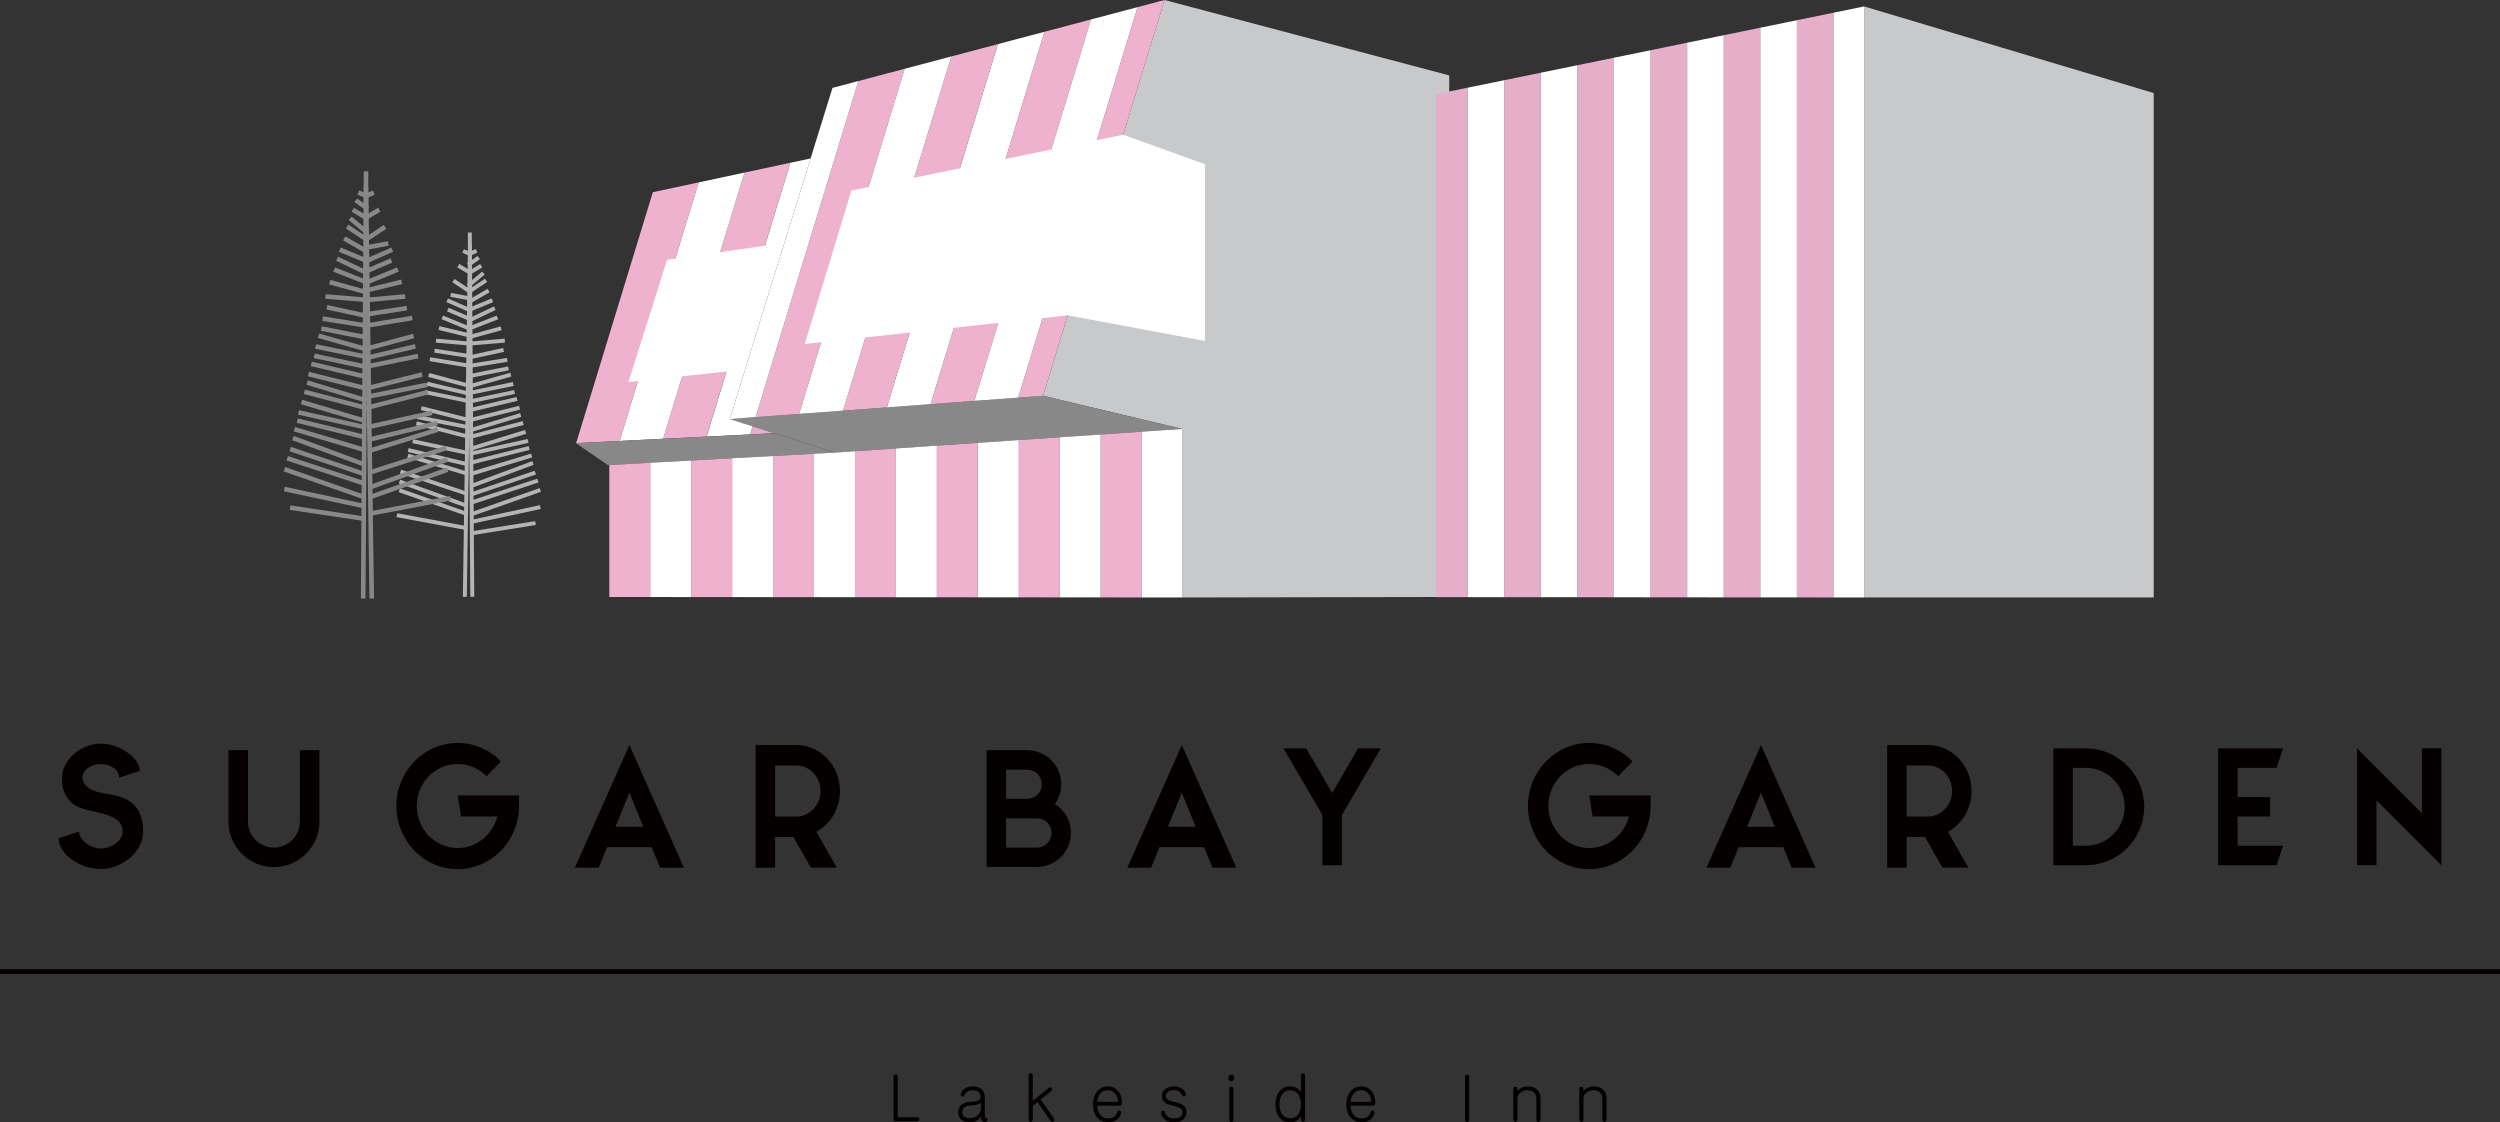<?xml version="1.0" encoding="UTF-8"?>
<svg id="_レイヤー_2" data-name="レイヤー 2" xmlns="http://www.w3.org/2000/svg" viewBox="0 0 683.86 307.02">
  <rect x="0" y="0" width="683.86" height="307.02" fill="#333333" stroke="none"/>
  <defs>
    <style>
      .cls-1 {
        fill: #b4b4b5;
      }

      .cls-1, .cls-2, .cls-3, .cls-4, .cls-5, .cls-6, .cls-7 {
        stroke-width: 0px;
      }

      .cls-2 {
        fill: #c8c9ca;
      }

      .cls-3 {
        fill: #eeb1ce;
      }

      .cls-4 {
        fill: #888;
      }

      .cls-5 {
        fill: #040000;
      }

      .cls-6 {
        fill: #e7aeca;
      }

      .cls-7 {
        fill: #fff;
      }
    </style>
  </defs>
  <g id="_レイヤー_2-2" data-name=" レイヤー 2">
    <g id="_レイヤー_1-2" data-name=" レイヤー 1-2">
      <g>
        <g>
          <g>
            <path class="cls-5" d="M244.42,306.13v-11.63c0-.32.25-.58.58-.58s.58.25.58.58v11.11h5.37c.31,0,.54.23.54.54s-.23.56-.54.56h-5.94c-.32,0-.58-.25-.58-.58h0Z"/>
            <path class="cls-5" d="M262.09,304.28c0-1.49,1.04-2.88,3.46-2.9,1.85-.02,2.68-.49,2.68-1.37s-.5-1.76-2.12-1.76c-1.4,0-2,.68-2.23,1.24-.14.29-.31.47-.61.47-.43,0-.58-.41-.45-.76.23-.76,1.17-2.04,3.29-2.04,2.5,0,3.29,1.46,3.29,3.37v4.81c0,.29.04.4.23.4.31,0,.54.25.54.56,0,.34-.27.59-.83.59-.65,0-.97-.47-.97-1.01v-.45h-.05c-.63.97-1.62,1.57-3.17,1.55-1.98,0-3.06-1.22-3.06-2.7h0ZM265.35,305.88c1.67,0,2.95-1.22,2.95-2.74v-1.44s-.04-.07-.11,0c-.52.4-1.44.72-2.67.72-1.66-.02-2.3.88-2.3,1.76s.54,1.71,2.12,1.69h0Z"/>
            <path class="cls-5" d="M281.37,306.28v-12.12c0-.34.22-.59.56-.59.36,0,.58.25.58.59v6.95l4.38-3.55c.11-.09.23-.13.38-.13.32,0,.54.22.54.54,0,.18-.07.34-.2.43l-2.92,2.36,3.62,5.2c.07.11.11.22.11.34,0,.34-.29.58-.56.58-.22,0-.38-.09-.5-.29l-3.55-5.11-1.3,1.04v3.75c0,.34-.22.61-.58.61-.34,0-.56-.27-.56-.61h0Z"/>
            <path class="cls-5" d="M298.99,302.12c0-3.06,1.73-4.95,4.07-4.95s3.85,1.93,3.85,4.38c0,.61-.25.9-.86.9h-5.92c.13,2.54,1.49,3.48,3.04,3.48,1.33,0,2.2-.72,2.43-1.66.07-.27.27-.5.56-.5.36,0,.58.32.52.67-.18,1.28-1.4,2.56-3.49,2.56-2.29,0-4.2-1.55-4.2-4.86v-.02ZM305.83,301.4c-.13-1.91-1.15-3.17-2.83-3.17-1.51,0-2.65,1.1-2.86,3.17h5.69,0Z"/>
            <path class="cls-5" d="M317.6,304.46c-.05-.34.16-.67.52-.67.29,0,.49.23.56.5.23.94,1.1,1.66,2.54,1.66s2.23-.68,2.23-1.71-.97-1.42-2.45-1.75c-1.64-.36-3.19-.85-3.19-2.58,0-1.55,1.35-2.75,3.28-2.75,2.05,0,3.13,1.19,3.3,2.12.07.4-.16.65-.47.65-.25,0-.45-.13-.56-.34-.32-.68-.86-1.39-2.25-1.39-1.26.02-2.18.63-2.18,1.6,0,1.03.88,1.31,2.36,1.64,1.69.38,3.28.95,3.28,2.68,0,1.35-.95,2.9-3.31,2.9s-3.48-1.3-3.66-2.58v.02Z"/>
            <path class="cls-5" d="M336.02,294.86c0-.56.32-.88.77-.88s.79.32.79.88-.32.9-.79.9-.77-.32-.77-.9ZM336.81,306.89c.32,0,.58-.23.58-.56v-8.52c0-.32-.25-.56-.58-.56s-.58.23-.58.56v8.52c0,.32.23.56.58.56Z"/>
            <path class="cls-5" d="M348.89,302.06c0-2.68,1.42-4.9,3.98-4.9,1.57,0,2.54.77,2.99,1.57v-4.57c0-.32.23-.59.58-.59.32,0,.56.27.56.59v12.06c0,.36-.23.63-.56.63s-.58-.27-.58-.63v-.88c-.47.94-1.57,1.64-3.04,1.64-2.63,0-3.92-2.23-3.92-4.92h0ZM352.97,305.9c1.84-.02,2.88-1.53,2.88-3.83s-1.06-3.84-2.95-3.84c-1.76,0-2.9,1.46-2.9,3.84s1.06,3.85,2.97,3.83Z"/>
            <path class="cls-5" d="M368.29,302.12c0-3.06,1.73-4.95,4.07-4.95s3.85,1.93,3.85,4.38c0,.61-.25.9-.86.9h-5.92c.13,2.54,1.49,3.48,3.04,3.48,1.33,0,2.2-.72,2.43-1.66.07-.27.27-.5.56-.5.36,0,.58.32.52.67-.18,1.28-1.4,2.56-3.49,2.56-2.29,0-4.2-1.55-4.2-4.86v-.02ZM375.13,301.4c-.13-1.91-1.15-3.17-2.83-3.17-1.51,0-2.65,1.1-2.86,3.17h5.69,0Z"/>
            <path class="cls-5" d="M400.74,306.31v-11.81c0-.34.25-.58.58-.58s.58.23.58.58v11.81c0,.32-.23.58-.58.58-.32,0-.58-.25-.58-.58Z"/>
            <path class="cls-5" d="M413.96,306.28v-8.43c0-.34.22-.59.56-.59.36,0,.58.25.58.59v.56c.77-.88,1.8-1.24,2.92-1.24,1.91,0,3.38,1.15,3.38,3.31v5.8c0,.34-.22.61-.56.61-.36,0-.58-.27-.58-.61v-5.78c0-1.44-.97-2.27-2.41-2.27s-2.75.88-2.75,2.21v5.83c0,.34-.22.61-.58.61-.34,0-.56-.27-.56-.61h0Z"/>
            <path class="cls-5" d="M432.01,306.28v-8.43c0-.34.22-.59.56-.59.36,0,.58.25.58.59v.56c.77-.88,1.8-1.24,2.92-1.24,1.91,0,3.38,1.15,3.38,3.31v5.8c0,.34-.22.61-.56.61-.36,0-.58-.27-.58-.61v-5.78c0-1.44-.97-2.27-2.41-2.27s-2.75.88-2.75,2.21v5.83c0,.34-.22.61-.58.61-.34,0-.56-.27-.56-.61h0Z"/>
          </g>
          <rect class="cls-5" y="265.12" width="683.86" height="1.31"/>
          <g>
            <path class="cls-5" d="M19.47,219.45c-2.2-2.24-2.5-4.25-2.5-6.71,0-5.14,5.48-9.32,10.62-9.32s10.62,3.88,10.62,7.45l-5.59,1.86c0-2.05-2.24-3.73-5.03-3.73s-5.03,1.68-5.03,3.73,2.16,3.62,5.03,4.1c3.28.56,4.81.9,6.38,1.57,2.53,1.04,5.18,3.39,5.18,9.06s-5.89,10.25-11.56,10.25-11.56-4.03-11.56-8.39l5.59-1.86c0,2.57,3.47,4.66,5.96,4.66,2.72,0,5.96-2.09,5.96-4.66,0-3.32-3.32-4.32-5.96-5.03-3.58-.93-6.37-1.19-8.13-2.98h.02Z"/>
            <path class="cls-5" d="M62.5,205.22h5.33v19.53c0,3.91,3.2,7.1,7.1,7.1s7.1-3.2,7.1-7.1v-19.53h5.33v20.03c-.28,6.64-5.72,11.93-12.43,11.93s-12.14-5.29-12.43-11.93v-20.03Z"/>
            <path class="cls-5" d="M141.97,220.48c0,9.51-7.53,17.26-16.78,17.26s-16.77-7.75-16.77-17.26,7.53-17.25,16.77-17.25c4.62,0,8.84,1.92,11.85,5.06l-3.95,4.06c-2.01-2.07-4.81-3.37-7.9-3.37-6.19,0-11.18,5.14-11.18,11.5s5,11.5,11.18,11.5c5.22,0,9.58-3.68,10.85-8.63h-9.91l-.93-5.75h16.78v2.88h-.01Z"/>
            <path class="cls-5" d="M187.07,237.34h-6.52l-2.27-5.59h-12.23l-2.27,5.59h-6.52l14.91-33.55,14.91,33.55h0ZM168.36,226.16h7.6l-3.8-9.32-3.8,9.32Z"/>
            <path class="cls-5" d="M212.02,237.34h-5.33v-33.55h11.08c6.64,0,12,5.63,12,12.56,0,4.88-2.63,9.1-6.46,11.18l5.58,9.8h-7.1l-4.76-8.39h-5.01v8.39h0ZM217.77,209.38h-5.75v13.98h5.75c3.69,0,6.68-3.13,6.68-7.01s-2.98-6.97-6.68-6.97Z"/>
            <path class="cls-5" d="M283.66,237.17h-13.78v-31.96h11.11c5.15,0,9.3,4.19,9.3,9.3,0,2.02-.64,3.91-1.74,5.43,2.66,1.63,4.4,4.58,4.4,7.88,0,5.15-4.15,9.3-9.3,9.34h.01ZM280.96,210.54h-5.75v7.99h5.75c2.24,0,4.01-1.78,4.01-4.01s-1.78-3.98-4.01-3.98h0ZM275.21,223.86v7.99h8.45c2.2,0,3.98-1.78,3.98-4.01s-1.78-3.98-3.98-3.98h-8.45Z"/>
            <path class="cls-5" d="M338.18,237.34h-6.52l-2.27-5.59h-12.23l-2.27,5.59h-6.52l14.91-33.55,14.91,33.55h-.01ZM319.47,226.16h7.6l-3.8-9.32-3.8,9.32h0Z"/>
            <path class="cls-5" d="M361.74,222.97l-10.65-18.25h6.21l7.1,12.18,7.1-12.18h6.21l-10.65,18.25v13.71h-5.33v-13.71h0Z"/>
            <path class="cls-5" d="M451.51,220.48c0,9.51-7.53,17.26-16.78,17.26s-16.77-7.75-16.77-17.26,7.53-17.25,16.77-17.25c4.62,0,8.83,1.92,11.85,5.06l-3.95,4.06c-2.01-2.07-4.81-3.37-7.9-3.37-6.19,0-11.18,5.14-11.18,11.5s5,11.5,11.18,11.5c5.22,0,9.58-3.68,10.85-8.63h-9.92l-.93-5.75h16.78v2.88Z"/>
            <path class="cls-5" d="M496.61,237.34h-6.52l-2.27-5.59h-12.23l-2.27,5.59h-6.52l14.91-33.55,14.91,33.55h-.01ZM477.9,226.16h7.6l-3.8-9.32-3.8,9.32h0Z"/>
            <path class="cls-5" d="M521.56,237.34h-5.33v-33.55h11.08c6.64,0,12,5.63,12,12.56,0,4.88-2.63,9.1-6.46,11.18l5.58,9.8h-7.1l-4.76-8.39h-5.01v8.39h0ZM527.31,209.38h-5.75v13.98h5.75c3.69,0,6.68-3.13,6.68-7.01s-2.98-6.97-6.68-6.97Z"/>
            <path class="cls-5" d="M570.77,204.72c8.73.11,15.77,7.24,15.77,15.98s-7.03,15.87-15.77,15.98h-9.09v-31.96h9.09ZM570.77,210.04h-3.76v21.3h3.76c5.79-.11,10.44-4.86,10.44-10.65s-4.65-10.54-10.44-10.65Z"/>
            <path class="cls-5" d="M622.74,210.04h-10.65v7.99h8.88v5.33h-8.88v7.99h12.43l-1.78,5.33h-15.98v-31.96h17.75l-1.78,5.33h.01Z"/>
            <path class="cls-5" d="M650.07,218.92v17.75h-5.33v-31.96l17.75,17.75v-17.75h5.33v31.96l-17.75-17.75Z"/>
          </g>
        </g>
        <g>
          <g>
            <polygon class="cls-2" points="589.13 163.44 509.92 163.44 509.92 1.76 589.13 25.45 589.13 163.44"/>
            <polygon class="cls-2" points="396.42 20.63 318.63 .02 318.55 0 285.32 108.27 323.36 117.33 323.36 163.44 396.42 163.3 396.42 20.63"/>
            <g>
              <polygon class="cls-6" points="491.53 5.53 491.53 163.42 501.54 163.43 501.54 3.48 491.53 5.53"/>
              <polygon class="cls-7" points="501.54 163.43 509.92 163.44 509.92 1.76 501.54 3.48 501.54 163.43"/>
              <polygon class="cls-6" points="471.52 9.63 471.52 163.41 481.52 163.42 481.52 7.58 471.52 9.63"/>
              <polygon class="cls-7" points="481.52 7.58 481.52 163.42 491.53 163.42 491.53 5.53 481.52 7.58"/>
              <polygon class="cls-6" points="451.5 13.74 451.5 163.39 461.51 163.4 461.51 11.68 451.5 13.74"/>
              <polygon class="cls-7" points="461.51 11.68 461.51 163.4 471.52 163.41 471.52 9.63 461.51 11.68"/>
              <polygon class="cls-6" points="431.48 17.84 431.48 163.37 441.49 163.38 441.49 15.79 431.48 17.84"/>
              <polygon class="cls-7" points="441.49 15.79 441.49 163.38 451.5 163.39 451.5 13.74 441.49 15.79"/>
              <polygon class="cls-6" points="411.47 21.94 411.47 163.36 421.47 163.36 421.47 19.89 411.47 21.94"/>
              <polygon class="cls-7" points="421.47 19.89 421.47 163.36 431.48 163.37 431.48 17.84 421.47 19.89"/>
              <polygon class="cls-6" points="392.8 25.77 392.8 163.34 401.46 163.35 401.46 23.99 392.8 25.77"/>
              <polygon class="cls-7" points="401.46 23.99 401.46 163.35 411.47 163.36 411.47 21.94 401.46 23.99"/>
            </g>
            <polygon class="cls-4" points="323.36 117.33 285.32 108.27 199.61 114.63 228.48 123.8 323.36 117.33"/>
            <g>
              <polygon class="cls-6" points="205.86 116.62 205.19 118.83 211.78 118.5 205.86 116.62"/>
              <polygon class="cls-3" points="216.16 44.53 203.65 47.21 181.39 120.02 193.25 119.43 216.16 44.53"/>
              <polygon class="cls-7" points="205.86 116.62 199.61 114.63 221.73 43.34 216.19 44.53 193.29 119.43 205.19 118.83 205.86 116.62"/>
              <polygon class="cls-3" points="157.6 121.22 169.49 120.62 191.11 49.89 178.58 52.58 157.6 121.22"/>
              <polygon class="cls-7" points="191.12 49.89 169.5 120.62 181.39 120.02 203.65 47.21 191.12 49.89"/>
            </g>
            <polygon class="cls-4" points="228.48 123.8 166.27 127.22 157.51 121.22 211.78 118.5 228.48 123.8"/>
            <g>
              <polygon class="cls-3" points="301.08 118.85 301.08 163.42 312.28 163.43 312.28 118.09 301.08 118.85"/>
              <polygon class="cls-7" points="312.28 163.43 323.36 163.44 323.36 117.33 312.28 118.09 312.28 163.43"/>
              <polygon class="cls-3" points="278.68 120.38 278.68 163.4 289.88 163.41 289.88 119.61 278.68 120.38"/>
              <polygon class="cls-7" points="289.88 119.61 289.88 163.41 301.08 163.42 301.08 118.85 289.88 119.61"/>
              <polygon class="cls-3" points="256.27 163.38 267.47 163.39 267.47 121.14 256.27 121.9 256.27 163.38"/>
              <polygon class="cls-7" points="267.48 121.14 267.48 163.39 278.68 163.4 278.68 120.38 267.48 121.14"/>
              <polygon class="cls-3" points="233.87 123.43 233.87 163.36 245.07 163.37 245.07 122.67 233.87 123.43"/>
              <polygon class="cls-7" points="245.07 122.67 245.07 163.37 256.27 163.38 256.27 121.9 245.07 122.67"/>
              <polygon class="cls-3" points="211.47 124.74 211.47 163.34 222.67 163.35 222.67 124.12 211.47 124.74"/>
              <polygon class="cls-7" points="228.48 123.8 222.67 124.12 222.67 163.35 233.87 163.36 233.87 123.43 228.48 123.8"/>
              <polygon class="cls-3" points="189.07 125.97 189.07 163.32 200.27 163.33 200.27 125.35 189.07 125.97"/>
              <polygon class="cls-7" points="200.27 125.35 200.27 163.33 211.47 163.34 211.47 124.74 200.27 125.35"/>
              <polygon class="cls-3" points="166.67 127.2 166.67 163.3 177.87 163.31 177.87 126.58 166.67 127.2"/>
              <polygon class="cls-7" points="177.87 126.58 177.87 163.31 189.07 163.32 189.07 125.97 177.87 126.58"/>
            </g>
            <g>
              <polygon class="cls-3" points="311.19 1.95 278.53 108.77 285.32 108.27 318.55 0 311.19 1.95"/>
              <polygon class="cls-3" points="285.7 8.7 254.56 110.55 266.54 109.66 298.44 5.32 285.7 8.7"/>
              <polygon class="cls-7" points="298.44 5.32 266.54 109.66 278.52 108.77 311.18 1.95 298.44 5.32"/>
              <polygon class="cls-7" points="272.96 12.07 242.58 111.44 254.55 110.55 285.69 8.7 272.96 12.07"/>
              <polygon class="cls-3" points="260.22 15.44 230.6 112.33 242.58 111.44 272.96 12.07 260.22 15.44"/>
              <polygon class="cls-3" points="234.8 22.17 206.69 114.1 218.61 113.22 247.48 18.81 234.8 22.17"/>
              <polygon class="cls-7" points="247.48 18.81 218.61 113.22 230.6 112.33 260.22 15.44 247.48 18.81"/>
              <polygon class="cls-7" points="227.72 24.04 199.61 114.63 206.69 114.1 234.8 22.17 227.72 24.04"/>
            </g>
            <polygon class="cls-7" points="292.07 86.26 220.14 94.1 232.88 52.14 307.24 36.85 329.61 44.92 329.61 93.27 292.07 86.26"/>
            <polygon class="cls-7" points="214.1 66.52 182.49 71.06 171.9 104.51 203.17 101.15 214.1 66.52"/>
          </g>
          <g>
            <rect class="cls-1" x="128.12" y="112.71" width="14.21" height="1.08" transform="translate(-23.41 36.13) rotate(-14.02)"/>
            <rect class="cls-1" x="128.26" y="119.92" width="15.87" height="1.08" transform="translate(-29.29 45.14) rotate(-17.02)"/>
            <rect class="cls-1" x="128.53" y="121.81" width="16.11" height="1.08" transform="translate(-23.2 32.38) rotate(-12.47)"/>
            <rect class="cls-1" x="128.46" y="124.02" width="16.54" height="1.08" transform="translate(-26.26 37.12) rotate(-14.12)"/>
            <rect class="cls-1" x="128.28" y="126.6" width="17.53" height="1.08" transform="translate(-30.99 45.21) rotate(-16.86)"/>
            <rect class="cls-1" x="128.33" y="129.25" width="18.02" height="1.08" transform="translate(-36.72 56.23) rotate(-20.47)"/>
            <rect class="cls-1" x="128.31" y="131.73" width="18.63" height="1.08" transform="translate(-35.23 51.29) rotate(-18.76)"/>
            <rect class="cls-1" x="128.18" y="133.97" width="19.44" height="1.08" transform="translate(-35.3 50.19) rotate(-18.33)"/>
            <rect class="cls-1" x="128.02" y="115.11" width="14.73" height="1.08" transform="translate(-27.6 43.95) rotate(-16.76)"/>
            <rect class="cls-1" x="128.08" y="117.11" width="15.28" height="1.08" transform="translate(-25.36 38.18) rotate(-14.66)"/>
            <rect class="cls-1" x="128.62" y="143.96" width="17.98" height="1.08" transform="translate(-21.12 23.58) rotate(-9.1)"/>
            <rect class="cls-1" x="128.5" y="140.21" width="19.52" height="1.08" transform="translate(-26.43 32.11) rotate(-12.1)"/>
            <rect class="cls-1" x="128.18" y="136.84" width="20.2" height="1.08" transform="translate(-37.82 53.82) rotate(-19.43)"/>
            <rect class="cls-1" x="128.21" y="101.28" width="10.98" height="1.08" transform="translate(-17.23 27.91) rotate(-11.2)"/>
            <rect class="cls-1" x="128.09" y="103.55" width="11.87" height="1.08" transform="translate(-23.26 40.37) rotate(-15.78)"/>
            <rect class="cls-1" x="128.17" y="105.73" width="12.36" height="1.08" transform="translate(-18.58 29.11) rotate(-11.57)"/>
            <rect class="cls-1" x="128.15" y="108" width="12.73" height="1.08" transform="translate(-19.55 30.18) rotate(-11.94)"/>
            <rect class="cls-1" x="128.12" y="110.13" width="13.48" height="1.08" transform="translate(-21.87 34.05) rotate(-13.32)"/>
            <rect class="cls-1" x="122.04" y="100.43" width="1.08" height="11.79" transform="translate(-9.12 201.11) rotate(-76.68)"/>
            <rect class="cls-1" x="121.75" y="102.31" width="1.08" height="12.38" transform="translate(-8.53 206.55) rotate(-78.43)"/>
            <rect class="cls-1" x="122.45" y="98.18" width="1.08" height="11.83" transform="translate(-9.35 196.02) rotate(-75.03)"/>
            <rect class="cls-1" x="122.6" y="93.55" width="1.08" height="11.28" transform="translate(4.95 204.22) rotate(-80.48)"/>
            <rect class="cls-1" x="127.75" y="70.95" width="3.53" height="1.08" transform="translate(-17.48 88.08) rotate(-35.34)"/>
            <rect class="cls-1" x="125.47" y="78.39" width="1.08" height="5.57" transform="translate(23.29 190.33) rotate(-79.53)"/>
            <rect class="cls-1" x="124.86" y="82.76" width="1.08" height="6.32" transform="translate(-3.02 167.27) rotate(-66.77)"/>
            <rect class="cls-1" x="124.28" y="84.23" width="1.08" height="8.33" transform="translate(-4.45 170.14) rotate(-67.61)"/>
            <rect class="cls-1" x="124.96" y="80.06" width="1.08" height="6.93" transform="translate(-1.56 164.67) rotate(-66.21)"/>
            <rect class="cls-1" x="125.96" y="75.45" width="1.08" height="5.92" transform="translate(-8.86 140.28) rotate(-56.36)"/>
            <rect class="cls-1" x="127.72" y="87.86" width="8.63" height="1.08" transform="translate(-23.16 54.33) rotate(-21.42)"/>
            <rect class="cls-1" x="127.62" y="85.5" width="8.12" height="1.08" transform="translate(-24.22 65.13) rotate(-25.52)"/>
            <rect class="cls-1" x="127.73" y="82.98" width="7.23" height="1.08" transform="translate(-21.98 56.7) rotate(-22.53)"/>
            <rect class="cls-1" x="127.61" y="80.55" width="6.48" height="1.08" transform="translate(-23 75.89) rotate(-29.85)"/>
            <rect class="cls-1" x="127.47" y="75.88" width="5.42" height="1.08" transform="translate(-18.77 100.93) rotate(-39.76)"/>
            <rect class="cls-1" x="127.57" y="77.77" width="5.9" height="1.08" transform="translate(-21.53 85.28) rotate(-33.59)"/>
            <rect class="cls-1" x="126.63" y="71.65" width="1.08" height="4.21" transform="translate(-1.11 145.55) rotate(-59.35)"/>
            <rect class="cls-1" x="127.74" y="73.23" width="4.19" height="1.08" transform="translate(-19.46 77.07) rotate(-30.87)"/>
            <rect class="cls-1" x="127.3" y="67.88" width="1.08" height="2.55" transform="translate(13.64 159.06) rotate(-66.62)"/>
            <rect class="cls-1" x="127.92" y="68.58" width="2.53" height="1.08" transform="translate(-16.89 57.81) rotate(-23.72)"/>
            <rect class="cls-1" x="123.47" y="86.64" width="1.08" height="8.08" transform="translate(6.62 189.79) rotate(-76.35)"/>
            <rect class="cls-1" x="127.83" y="90.5" width="9.41" height="1.08" transform="translate(-19.28 38.07) rotate(-15.25)"/>
            <rect class="cls-1" x="79.78" y="114.67" width="96.13" height="1.08" transform="translate(10.8 241.37) rotate(-89.17)"/>
            <polygon class="cls-1" points="128.65 163.26 128.64 162.72 127.97 63.61 129.05 63.61 129.05 64.15 129.73 163.25 128.65 163.26"/>
            <rect class="cls-1" x="117.85" y="125.31" width="1.08" height="19.39" transform="translate(-48.69 200.78) rotate(-70.24)"/>
            <rect class="cls-1" x="118.07" y="122.48" width="1.08" height="19.08" transform="translate(-44.13 202.84) rotate(-71.58)"/>
            <rect class="cls-1" x="117.61" y="132.94" width="1.08" height="19.54" transform="translate(-43.76 232.76) rotate(-79.46)"/>
            <rect class="cls-1" x="117.94" y="127.55" width="1.08" height="19.6" transform="translate(-50.35 203.69) rotate(-70.67)"/>
            <rect class="cls-1" x="121.27" y="106.52" width="1.08" height="13.53" transform="translate(-17.74 203.83) rotate(-75.9)"/>
            <rect class="cls-1" x="120.26" y="108.54" width="1.08" height="13.74" transform="translate(-15.94 211.4) rotate(-78.76)"/>
            <rect class="cls-1" x="119.26" y="116.69" width="1.08" height="16.77" transform="translate(-29.78 212.36) rotate(-76.5)"/>
            <rect class="cls-1" x="119.21" y="118.58" width="1.08" height="17.1" transform="translate(-36.49 205.16) rotate(-73.25)"/>
            <rect class="cls-1" x="119.96" y="114.54" width="1.08" height="15.54" transform="translate(-24.26 214.65) rotate(-77.96)"/>
            <rect class="cls-1" x="120.6" y="110.2" width="1.08" height="14.93" transform="translate(-22.99 205.68) rotate(-75.58)"/>
            <rect class="cls-1" x="123.44" y="88.86" width="1.08" height="9.48" transform="translate(19.81 208.84) rotate(-84.94)"/>
            <rect class="cls-1" x="127.96" y="93.06" width="10.15" height="1.08" transform="translate(-7.25 11.26) rotate(-4.72)"/>
            <rect class="cls-1" x="122.86" y="92.04" width="1.08" height="9.18" transform="translate(9.1 203.87) rotate(-81.24)"/>
            <rect class="cls-1" x="128.21" y="96.2" width="9.66" height="1.08" transform="translate(-17.58 30.62) rotate(-12.32)"/>
            <rect class="cls-1" x="128.24" y="98.73" width="10.58" height="1.08" transform="translate(-14.02 22.37) rotate(-9.1)"/>
          </g>
          <g>
            <rect class="cls-4" x="91.74" y="96.09" width="1.25" height="16.45" transform="translate(-31.2 168.7) rotate(-76)"/>
            <rect class="cls-4" x="90.61" y="103.42" width="1.25" height="18.31" transform="translate(-42.67 167.94) rotate(-73.44)"/>
            <rect class="cls-4" x="90.26" y="105.43" width="1.25" height="18.87" transform="translate(-41 178.6) rotate(-77.44)"/>
            <rect class="cls-4" x="90" y="107.73" width="1.25" height="19.2" transform="translate(-44.86 177.52) rotate(-76.27)"/>
            <rect class="cls-4" x="89.68" y="110.11" width="1.25" height="20.39" transform="translate(-50.69 172.75) rotate(-73.51)"/>
            <rect class="cls-4" x="89.41" y="112.94" width="1.25" height="21.09" transform="translate(-56.98 165.19) rotate(-69.74)"/>
            <rect class="cls-4" x="89.02" y="115.45" width="1.25" height="21.71" transform="translate(-58.68 170.88) rotate(-71.36)"/>
            <rect class="cls-4" x="88.56" y="117.67" width="1.25" height="22.32" transform="translate(-60.99 173.53) rotate(-71.88)"/>
            <rect class="cls-4" x="91.55" y="98.59" width="1.25" height="17.05" transform="translate(-36.99 164.44) rotate(-73.22)"/>
            <rect class="cls-4" x="91.17" y="100.57" width="1.25" height="17.69" transform="translate(-37.29 170.53) rotate(-75.34)"/>
            <rect class="cls-4" x="88.95" y="130.03" width="1.25" height="20.71" transform="translate(-62.55 208.13) rotate(-81.46)"/>
            <rect class="cls-4" x="88.25" y="124.81" width="1.25" height="22.67" transform="translate(-62.86 194.56) rotate(-77.92)"/>
            <rect class="cls-4" x="88.17" y="120.55" width="1.25" height="23.29" transform="translate(-65.31 172.34) rotate(-70.71)"/>
            <rect class="cls-4" x="93.5" y="84.75" width="1.25" height="12.71" transform="translate(-13.52 165.74) rotate(-78.8)"/>
            <rect class="cls-4" x="93.11" y="86.85" width="1.25" height="13.74" transform="translate(-21.96 158.39) rotate(-74.2)"/>
            <rect class="cls-4" x="92.72" y="89.06" width="1.25" height="14.31" transform="translate(-19.65 168.35) rotate(-78.42)"/>
            <rect class="cls-4" x="92.53" y="91.5" width="1.25" height="14.74" transform="translate(-22.86 169.53) rotate(-78.05)"/>
            <rect class="cls-4" x="92.13" y="93.53" width="1.25" height="15.61" transform="translate(-27.19 168.31) rotate(-76.71)"/>
            <rect class="cls-4" x="100.16" y="95.69" width="13.65" height="1.25" transform="translate(-19.36 27.33) rotate(-13.36)"/>
            <rect class="cls-4" x="100.15" y="98.21" width="14.33" height="1.25" transform="translate(-17.66 23.55) rotate(-11.58)"/>
            <rect class="cls-4" x="99.69" y="93.07" width="13.69" height="1.25" transform="translate(-20.6 30.72) rotate(-14.98)"/>
            <rect class="cls-4" x="99.81" y="87.43" width="13.05" height="1.25" transform="translate(-13.05 18.72) rotate(-9.48)"/>
            <rect class="cls-4" x="98.35" y="53.93" width="1.25" height="4.08" transform="translate(-3.97 104.26) rotate(-54.62)"/>
            <rect class="cls-4" x="99.82" y="66.56" width="6.44" height="1.25" transform="translate(-10.47 19.78) rotate(-10.44)"/>
            <rect class="cls-4" x="100.06" y="72.06" width="7.31" height="1.25" transform="translate(-20.26 46.8) rotate(-23.23)"/>
            <rect class="cls-4" x="99.58" y="74.94" width="9.63" height="1.25" transform="translate(-20.92 45.48) rotate(-22.4)"/>
            <rect class="cls-4" x="99.6" y="69.28" width="8.02" height="1.25" transform="translate(-19.38 47.67) rotate(-23.76)"/>
            <rect class="cls-4" x="99.04" y="63.33" width="6.85" height="1.25" transform="translate(-18.27 67.54) rotate(-33.67)"/>
            <rect class="cls-4" x="95.44" y="70.57" width="1.25" height="9.98" transform="translate(-9.4 137.34) rotate(-68.55)"/>
            <rect class="cls-4" x="95.82" y="68.1" width="1.25" height="9.4" transform="translate(-10.77 128.53) rotate(-64.51)"/>
            <rect class="cls-4" x="96.21" y="65.72" width="1.25" height="8.37" transform="translate(-4.88 132.5) rotate(-67.43)"/>
            <rect class="cls-4" x="96.79" y="63.33" width="1.25" height="7.5" transform="translate(-9.24 118.22) rotate(-60.17)"/>
            <rect class="cls-4" x="97.56" y="58.58" width="1.25" height="6.28" transform="translate(-12.04 97.76) rotate(-50.26)"/>
            <rect class="cls-4" x="97.18" y="60.45" width="1.25" height="6.83" transform="translate(-9.53 109.95) rotate(-56.38)"/>
            <rect class="cls-4" x="99.23" y="57.97" width="4.87" height="1.25" transform="translate(-15.67 60.24) rotate(-30.76)"/>
            <rect class="cls-4" x="97.95" y="56.2" width="1.25" height="4.85" transform="translate(-2.39 113.03) rotate(-59.06)"/>
            <rect class="cls-4" x="99.42" y="52.65" width="2.94" height="1.25" transform="translate(-12.85 44.37) rotate(-23.36)"/>
            <rect class="cls-4" x="98.73" y="51.78" width="1.25" height="2.92" transform="translate(10.74 122.91) rotate(-66.36)"/>
            <rect class="cls-4" x="100.65" y="77.57" width="9.36" height="1.25" transform="translate(-15.46 27.02) rotate(-13.63)"/>
            <rect class="cls-4" x="94.84" y="73.18" width="1.25" height="10.9" transform="translate(-5.52 150.03) rotate(-74.74)"/>
            <rect class="cls-4" x="100.28" y="50.93" width="1.25" height="112.8" transform="translate(-1.49 1.42) rotate(-.8)"/>
            <polygon class="cls-4" points="99.97 163.73 98.71 163.72 98.72 163.1 99.5 46.86 100.75 46.87 100.75 47.49 99.97 163.73"/>
            <rect class="cls-4" x="100.63" y="128.84" width="22.44" height="1.25" transform="translate(-37.2 45.47) rotate(-19.77)"/>
            <rect class="cls-4" x="100.27" y="125.33" width="22.34" height="1.25" transform="translate(-33.07 39.92) rotate(-17.73)"/>
            <rect class="cls-4" x="100.79" y="137.79" width="22.66" height="1.25" transform="translate(-23.95 23.46) rotate(-10.8)"/>
            <rect class="cls-4" x="100.34" y="131.65" width="22.74" height="1.25" transform="translate(-37.72 44.82) rotate(-19.48)"/>
            <rect class="cls-4" x="100.06" y="103.71" width="15.66" height="1.25" transform="translate(-22.17 29.43) rotate(-14.1)"/>
            <rect class="cls-4" x="101.09" y="106.19" width="15.91" height="1.25" transform="translate(-18.74 23.33) rotate(-11.25)"/>
            <rect class="cls-4" x="100.5" y="117.4" width="19.41" height="1.25" transform="translate(-24.65 29.2) rotate(-13.59)"/>
            <rect class="cls-4" x="100.41" y="119.82" width="19.76" height="1.25" transform="translate(-30.64 37.93) rotate(-17.17)"/>
            <rect class="cls-4" x="100.64" y="114.22" width="17.77" height="1.25" transform="translate(-22.32 26.52) rotate(-12.54)"/>
            <rect class="cls-4" x="100.01" y="108.8" width="17.28" height="1.25" transform="translate(-23.83 30.5) rotate(-14.42)"/>
            <rect class="cls-4" x="99.89" y="80.96" width="10.97" height="1.25" transform="translate(-6.85 9.71) rotate(-5.11)"/>
            <rect class="cls-4" x="94.27" y="75.72" width="1.25" height="11.75" transform="translate(5.78 169.46) rotate(-85.29)"/>
            <rect class="cls-4" x="100.74" y="84.47" width="10.62" height="1.25" transform="translate(-11.72 17.14) rotate(-8.76)"/>
            <rect class="cls-4" x="94.26" y="79.65" width="1.25" height="11.18" transform="translate(-8.62 159.77) rotate(-77.69)"/>
            <rect class="cls-4" x="93.69" y="82.01" width="1.25" height="12.25" transform="translate(-7.67 167.27) rotate(-80.87)"/>
          </g>
        </g>
      </g>
    </g>
  </g>
</svg>